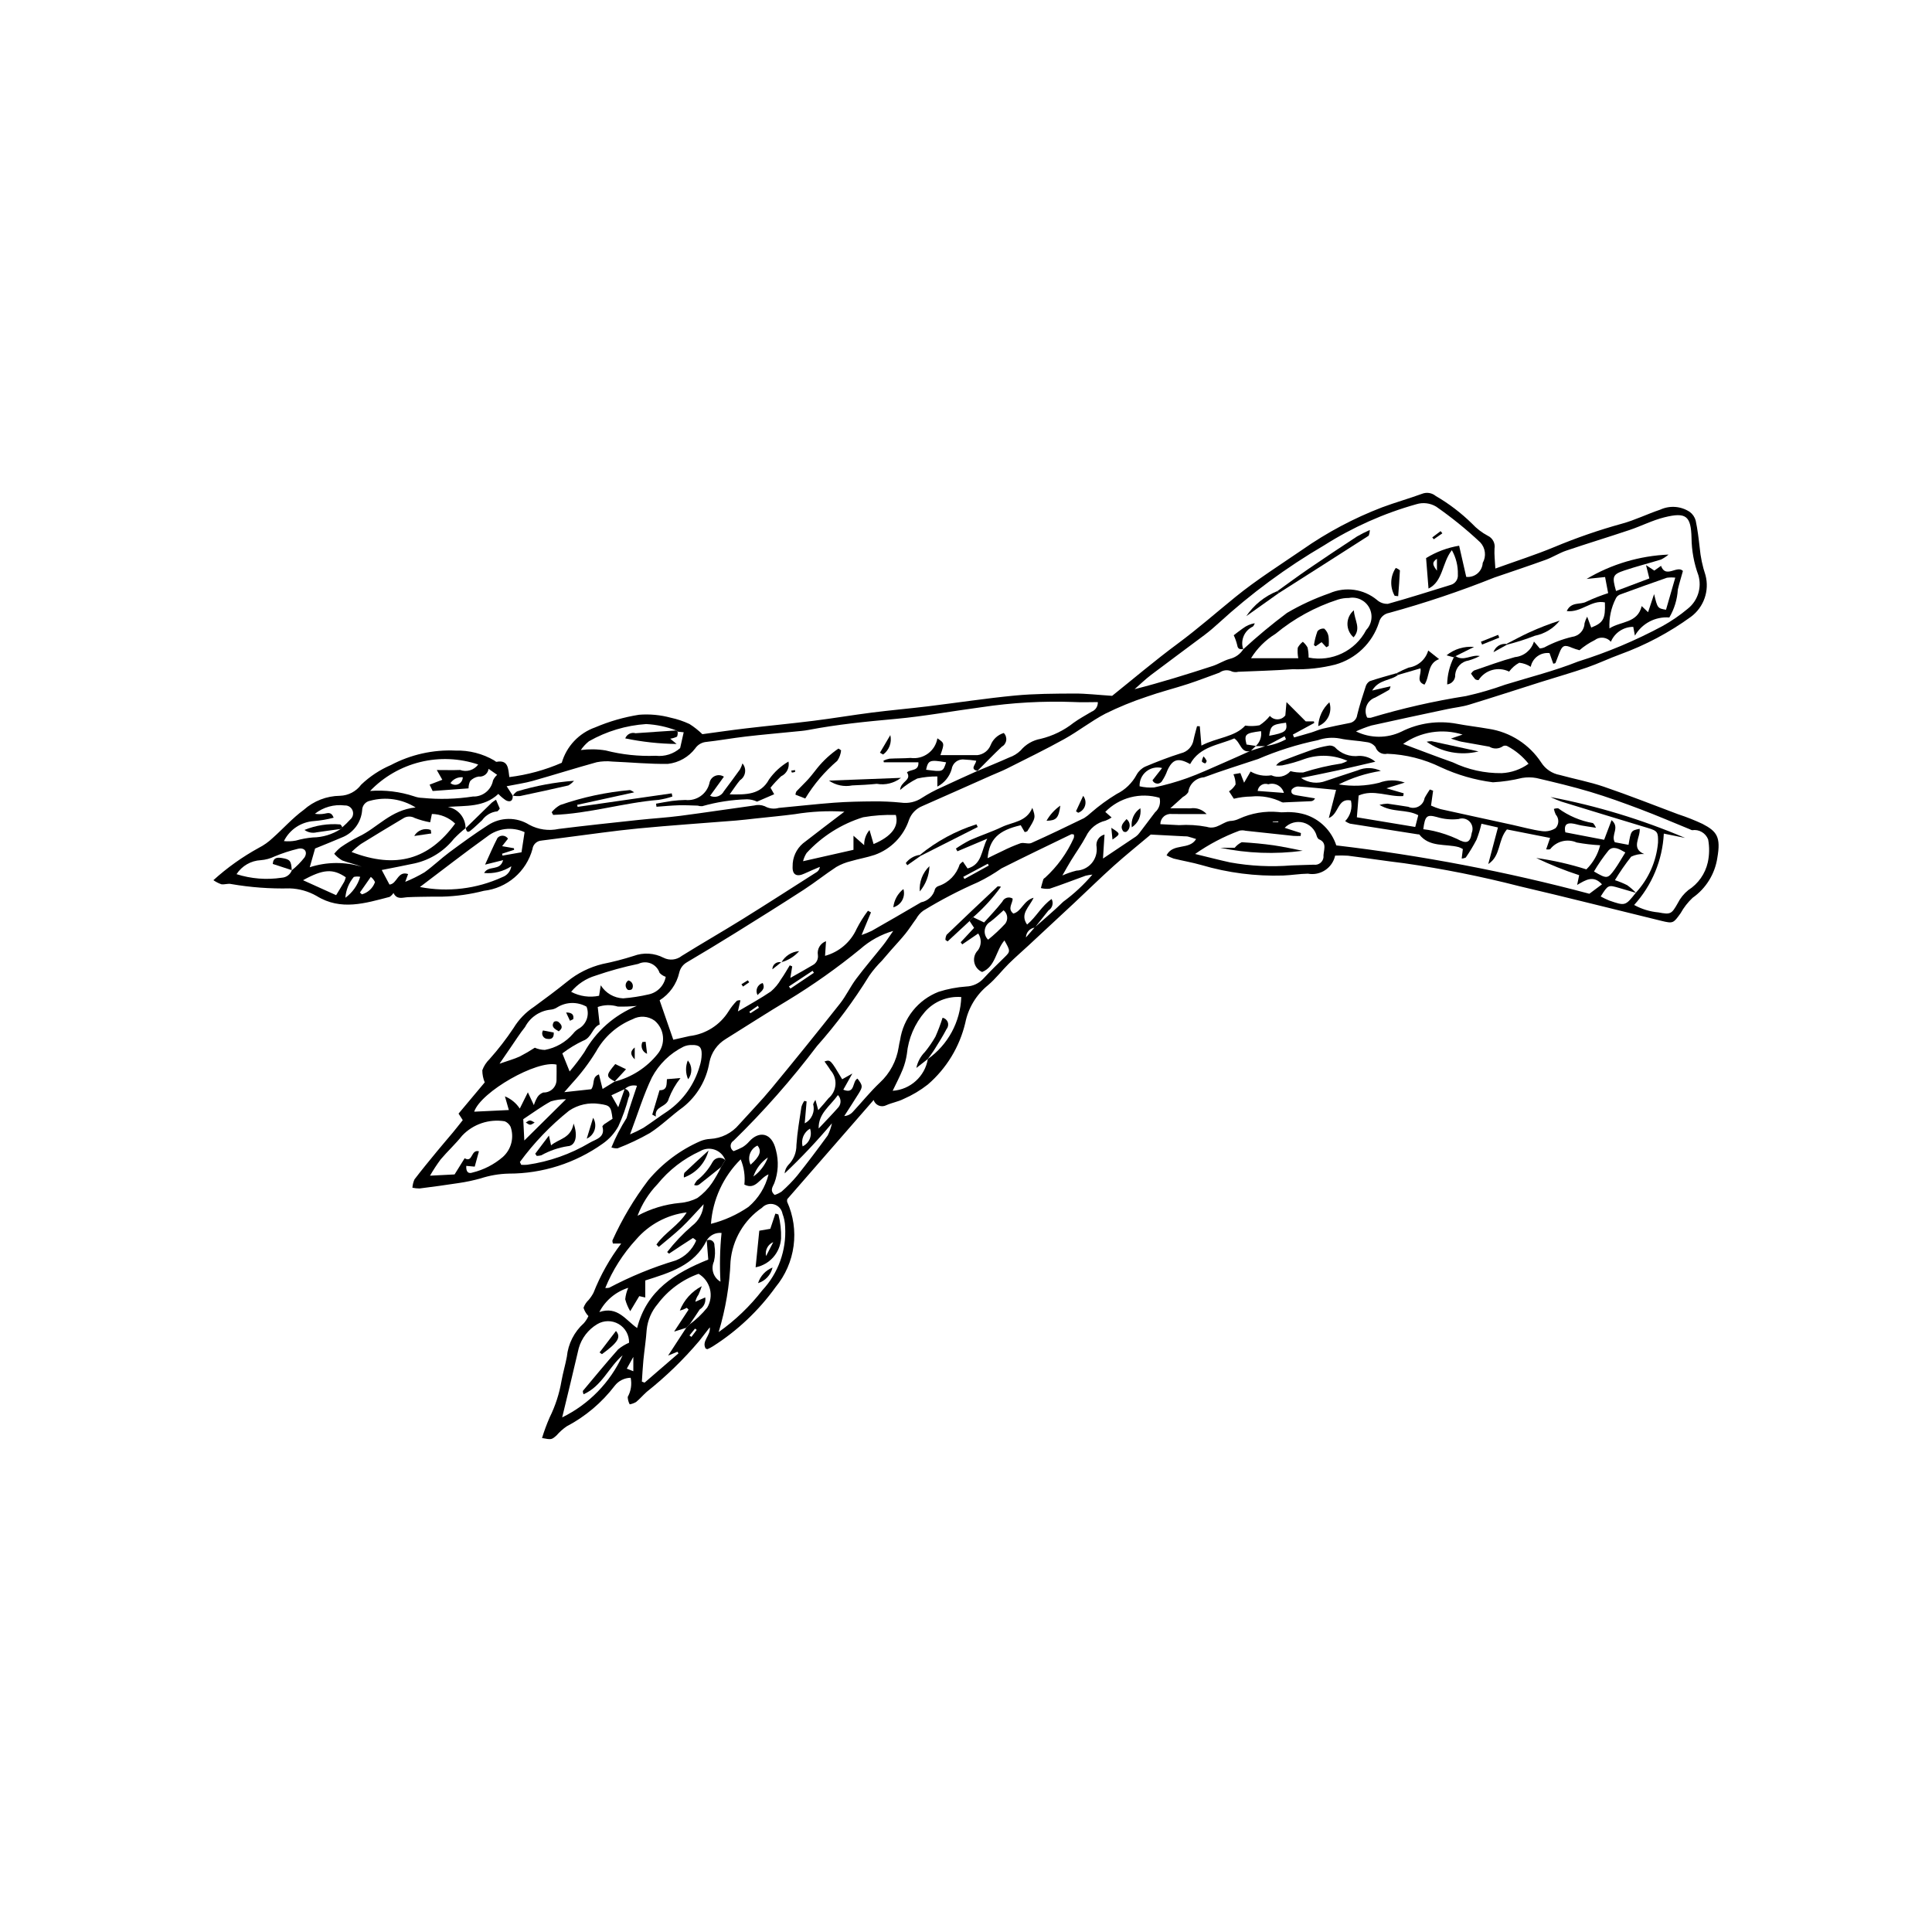 <?xml version="1.0" encoding="UTF-8"?>
<!-- Uploaded to: SVG Repo, www.svgrepo.com, Generator: SVG Repo Mixer Tools -->
<svg fill="#000000" width="800px" height="800px" version="1.1" viewBox="144 144 512 512" xmlns="http://www.w3.org/2000/svg">
 <g>
  <path d="m309.55 432.55c0.504 0.082 0.93 0.41 1.141 0.879 0.207 0.465 0.168 1.004-0.109 1.434-0.68 2.613-1.59 5.164-2.711 7.621-1.004 1.824-2.418 3.394-4.129 4.586-7.269 5.18-15.973 7.957-24.898 7.949-2.551 0.055-5.078 0.488-7.504 1.281-1.895 0.527-3.824 0.938-5.769 1.219-3.449 0.543-6.914 0.992-10.379 1.438v0.004c-0.637-0.004-1.273-0.07-1.898-0.203 0.051-0.762 0.234-1.508 0.547-2.207 1.926-2.523 3.949-4.977 5.965-7.43 1.383-1.684 2.82-3.328 4.215-5.004 0.836-1.004 1.633-2.039 2.613-3.269l-1.113-1.727c2.394-2.856 4.629-5.523 6.941-8.281h-0.004c-0.422-1.016-0.641-2.109-0.641-3.211 0.402-1.113 1.055-2.117 1.902-2.941 2.324-2.602 4.461-5.367 6.391-8.273 1.359-2.234 3.199-4.141 5.383-5.582 2.996-2.188 5.977-4.406 8.863-6.734 2.715-2.215 5.894-3.793 9.301-4.625 2.785-0.555 5.535-1.27 8.242-2.133 2.598-0.973 5.488-0.801 7.953 0.477 1.566 0.793 3.453 0.598 4.828-0.5 5.305-3.301 10.73-6.406 16.039-9.703 6.594-4.098 13.117-8.305 19.664-12.477v0.004c0.504-0.305 0.828-0.828 0.883-1.414-1.367 0.594-2.746 1.152-4.094 1.785-2.039 0.961-3.246 0.312-3.121-1.91v0.004c-0.047-2.344 0.961-4.586 2.746-6.106 3.684-2.871 7.414-5.684 10.969-8.398-4.387-0.277-8.789-0.055-13.125 0.66-3.461 0.457-6.941 0.773-10.41 1.148-1.742 0.188-3.481 0.406-5.223 0.547-8.605 0.695-17.227 1.262-25.82 2.09-6.406 0.617-12.777 1.562-19.164 2.367-2.172 0.273-4.336 0.59-6.512 0.844v0.004c-1.246 0.07-2.258 1.02-2.406 2.258-0.793 2.922-2.449 5.535-4.746 7.508-2.297 1.969-5.137 3.207-8.145 3.547-3.598 0.93-7.289 1.449-11.004 1.547-0.758 0.012-1.512-0.016-2.269-0.004-2.289 0.039-4.578 0.039-6.863 0.148-1.398 0.066-2.891 0.758-3.801-1.113v-0.004c-0.27 0.414-0.617 0.766-1.027 1.039-6.457 1.676-12.906 3.723-19.328-0.234-2.184-1.254-4.648-1.949-7.168-2.023-5.188 0.121-10.375-0.266-15.488-1.148-0.801-0.215-1.754 0.188-2.602 0.059v-0.004c-0.754-0.258-1.465-0.625-2.113-1.082 3.66-3.316 7.695-6.191 12.027-8.566 1.348-0.691 2.59-1.574 3.688-2.617 2.769-2.457 5.258-5.281 8.23-7.453 2.641-2.359 6.047-3.684 9.59-3.727 2.227-0.066 4.301-1.152 5.621-2.945 2.293-2.195 4.965-3.953 7.883-5.203 5.254-2.777 11.156-4.102 17.094-3.836 3.625-0.105 7.207 0.809 10.332 2.641 0.148 0.164 0.336 0.281 0.543 0.348 3.168-0.617 3.113 1.809 3.418 4.039 4.789-0.594 9.465-1.867 13.891-3.793 1.262-4.371 4.559-7.863 8.852-9.379 3.727-1.59 7.633-2.715 11.633-3.348 2.824-0.223 5.664 0.043 8.398 0.785 1.715 0.367 3.383 0.93 4.973 1.672 1.223 0.777 2.363 1.68 3.406 2.691 3.441-0.461 7.438-1.051 11.445-1.523 5.981-0.707 11.977-1.27 17.953-2.016 5.211-0.648 10.395-1.531 15.602-2.195 4.883-0.621 9.789-1.043 14.672-1.637 7.711-0.938 15.391-2.125 23.121-2.863 5.215-0.496 10.484-0.508 15.73-0.535 3.137-0.016 6.273 0.363 10.07 0.609 5.406-4.328 11.254-9.297 17.41-13.852 5.293-3.918 10.215-8.246 15.309-12.383 5.59-4.543 11.734-8.41 17.691-12.492 6.551-4.586 13.645-8.355 21.113-11.219 3.488-1.301 7.082-2.309 10.578-3.586 1.227-0.496 2.625-0.281 3.648 0.559 3.508 2.039 6.742 4.504 9.637 7.344 1.195 1.289 2.598 2.371 4.148 3.195 1.32 0.605 2.062 2.035 1.801 3.469-0.09 1.535 0.117 3.09 0.223 5.227 5.602-2.023 10.695-3.648 15.613-5.691h0.004c5.844-2.445 11.836-4.516 17.945-6.199 3.461-0.945 6.731-2.574 10.145-3.715 2.539-1.168 5.504-0.938 7.832 0.613 0.758 0.57 1.305 1.375 1.555 2.289 0.5 2.348 0.785 4.742 1.055 7.133 0.227 2.496 0.742 4.961 1.539 7.336 1.09 4.113-0.434 8.469-3.84 11.012-5.75 4.176-12.055 7.523-18.73 9.953-2.977 1.082-5.848 2.469-8.84 3.5-4.031 1.387-8.137 2.551-12.203 3.836-6.352 2.008-12.68 4.082-19.047 6.023-1.871 0.57-3.856 0.758-5.777 1.168-6.703 1.426-13.41 2.844-20.098 4.34-1.398 0.43-2.762 0.949-4.09 1.559 3.785 1.867 8.219 1.898 12.027 0.078 4.539-2.293 9.707-3.027 14.707-2.094 2.789 0.527 5.617 0.84 8.414 1.336l-0.004-0.004c5.727 0.863 10.812 4.129 13.977 8.977 1.105 1.711 2.867 2.891 4.871 3.258 3.898 1.074 7.906 1.82 11.723 3.125 6.629 2.266 13.152 4.848 19.711 7.309v-0.004c2.184 0.715 4.316 1.562 6.398 2.531 3.863 2.012 4.891 3.5 3.941 8.98v0.004c-0.641 4.281-3.008 8.117-6.551 10.605-1.266 1.188-2.34 2.57-3.184 4.09-1.926 2.68-1.988 2.773-5.09 2.023-12.539-3.047-25.043-6.242-37.609-9.172h0.004c-10.059-2.586-20.254-4.621-30.535-6.094-4.984-0.602-9.953-1.367-14.938-2-1.129-0.074-2.258-0.082-3.387-0.02-0.723 3.277-3.914 5.394-7.215 4.785-2.184 0.027-4.359 0.406-6.543 0.488-7.332 0.23-14.652-0.707-21.688-2.781-2.414-0.691-4.902-1.109-7.344-1.707h-0.004c-0.652-0.23-1.281-0.516-1.883-0.855 1.68-3.356 6.043-1.297 7.836-4.328-0.809-0.25-1.5-0.488-2.203-0.664l-0.004-0.004c-0.324-0.051-0.652-0.066-0.984-0.055-2.945-0.152-5.891-0.305-8.836-0.461-3.258 2.746-6.582 5.414-9.754 8.254-3.586 3.215-7.019 6.598-10.539 9.887-4 3.742-8.012 7.473-12.035 11.195-1.766 1.637-3.594 3.211-5.305 4.902-1.867 1.848-3.469 3.984-5.469 5.66l0.004 0.004c-3.129 2.523-5.269 6.07-6.051 10.012-1.508 6.352-4.981 12.066-9.926 16.328-1.973 1.547-4.137 2.836-6.438 3.832-1.445 0.734-3.125 0.996-4.609 1.672-0.617 0.309-1.34 0.332-1.977 0.062-0.637-0.266-1.125-0.801-1.332-1.461-7.723 8.863-15.312 17.574-22.887 26.266-0.062 0.223-0.078 0.453-0.043 0.684 1.656 3.676 2.25 7.742 1.711 11.738-0.535 3.996-2.18 7.766-4.75 10.875-4.488 6.246-10.129 11.578-16.621 15.703-0.461 0.289-0.941 0.539-1.441 0.758-0.176-0.023-0.344-0.082-0.496-0.168-1.117-2.004 1.371-3.394 1.109-5.621-1.039 1.34-1.945 2.481-2.824 3.644-4.18 4.93-8.832 9.438-13.891 13.457-0.973 0.867-1.824 1.875-2.828 2.703-0.523 0.297-1.094 0.504-1.684 0.613-0.328-0.605-0.508-1.281-0.527-1.969 0.863-1.543 1.141-3.344 0.781-5.074-1.672 0.027-3.242 0.82-4.254 2.152-3.406 4.453-7.738 8.109-12.699 10.719-0.996 0.68-1.895 1.488-2.684 2.398-1.336 1.172-1.355 1.164-3.852 0.699 0.57-1.863 1.246-3.691 2.027-5.481 1.504-3.043 2.559-6.293 3.129-9.641 0.387-2.156 1.02-4.266 1.422-6.418 0.336-3.418 1.934-6.582 4.488-8.879 0.504-0.566 0.918-1.207 1.227-1.902-0.602-0.621-1.051-1.375-1.301-2.199 0.285-0.793 0.75-1.504 1.363-2.078 0.496-0.582 0.926-1.215 1.281-1.891 1.844-4.668 4.312-9.062 7.348-13.059h-2.188c-0.109-0.254-0.16-0.527-0.148-0.801 2.562-5.676 5.762-11.039 9.527-16 3.742-4.477 8.48-8.023 13.832-10.352 0.809-0.328 1.668-0.52 2.539-0.566 2.984-0.152 5.769-1.543 7.68-3.84 2.859-3.172 5.848-6.238 8.562-9.527 6.137-7.43 12.191-14.922 18.164-22.484 1.621-2.047 2.738-4.484 4.305-6.578 2.289-3.062 4.797-5.961 7.172-8.957 0.805-1.016 1.5-2.117 2.637-3.734-3.219 0.93-6.191 2.562-8.703 4.781-6.086 4.984-12.516 9.535-19.238 13.621-5.535 3.309-10.949 6.824-16.43 10.23h0.004c-2.266 1.363-3.844 3.617-4.352 6.207-0.777 4.688-3.266 8.918-6.984 11.871-3.012 2.164-5.672 4.848-8.781 6.848-2.75 1.566-5.613 2.922-8.566 4.055-0.555 0.027-1.105-0.055-1.629-0.242 1.109-2.707 2.457-5.316 4.023-7.789 0.773-2.812 1.781-5.562 2.75-8.543-1.148-0.289-2.363 0.031-3.215 0.852l-3.562 1.668 1.812 3.168zm169.87-90.844v0.004c1.887-0.27 3.711-0.875 5.383-1.793l-0.363-0.805c-1.664 0.883-3.324 1.762-4.988 2.644l-2.676-0.035 0.004-0.004c1.105-0.996 1.637-2.484 1.406-3.957-4.207 0.535-4.516 0.824-3.844 3.543 0.828 0.125 1.656 0.25 2.481 0.375l-1.395 1.344c-2.609 0.652-2.57-2.184-4.332-3.34-4.109 1.789-9.145 2.102-11.703 6.805-3.207-1.793-4.691-1.293-6.062 1.762l0.004 0.004c-0.332 0.922-0.773 1.801-1.316 2.617-0.246 0.504-0.766 0.816-1.328 0.797-0.559-0.02-1.055-0.363-1.27-0.879l2.547-3.254c-1.469-0.375-3.023-0.031-4.199 0.922-1.176 0.953-1.832 2.41-1.766 3.922 1.254 0.289 2.547 0.395 3.828 0.309 2.977-0.629 5.91-1.453 8.777-2.473 3.281-1.184 6.453-2.668 9.66-4.055 2.387-1.031 4.754-2.117 7.133-3.176zm-258.11 32.945v0.004c1.254-1.008 2.387-2.152 3.379-3.414 0.938-1.496 0.016-2.707-1.695-2.312h-0.004c-2.125 0.512-4.207 1.191-6.223 2.035-1.148 0.559-2.391 0.895-3.66 0.992-2.613 0.133-5 1.512-6.422 3.707 3.859 1.227 7.945 1.551 11.945 0.945 1.23-0.055 2.301-0.844 2.723-2zm13.414-11.418c0.738-0.645 1.438-1.332 2.098-2.059 0.699-0.586 0.945-1.555 0.605-2.402-0.34-0.848-1.184-1.383-2.098-1.324-2.816-0.344-5.652 0.453-7.883 2.211 0.809 0.129 1.629 0.129 2.434-0.004 0.883-0.125 1.879-0.68 2.547 1.047v-0.004c-1.715 0.453-3.465 0.754-5.231 0.895-3.406 0.219-6.441 2.242-7.953 5.305 1.062 0.113 2.133 0.066 3.18-0.141 1.465-0.418 2.965-0.695 4.481-0.824 2.625-0.031 5.191-0.812 7.387-2.25zm96.555 109.49c-3.289 6.691-9.809 8.547-16.281 10.617v4.508l-1.59-0.359-2.391 3.992c-0.59-0.992-1.039-2.059-1.328-3.172 0.109-1.043 0.379-2.066 0.797-3.027-3.301 1.043-6.055 3.352-7.656 6.426 4.867-1.645 6.949 2.109 10.012 4.234 2.566-10.023 10.043-14.586 18.855-18.148l-0.406-5.055c0.453-0.238 1-0.211 1.426 0.07 0.426 0.285 0.664 0.777 0.621 1.285 0.242 1.398 0.195 2.832-0.137 4.211-0.883 1.965-0.137 4.277 1.73 5.356-0.242-4.309-0.148-8.625 0.285-12.918-1.586-0.156-3.121 0.613-3.938 1.98zm-7.707-134.83c-0.129-0.105-0.254-0.211-0.375-0.32v-0.004c-2.551-0.973-5.238-1.543-7.961-1.688-5.336 0.359-10.52 1.918-15.164 4.562-0.828 0.668-1.555 1.449-2.152 2.328 2.18-0.285 4.391-0.254 6.559 0.102 4.344 1.117 8.824 1.594 13.305 1.414 2.34 0.266 4.688-0.469 6.457-2.023l0.945-4.203zm11.527 115.37 1.105-1.828c-0.473-1.289-1.496-2.297-2.789-2.75-1.293-0.457-2.723-0.312-3.894 0.395-4.391 2.004-8.254 5-11.293 8.75-2.309 2.398-4.102 5.242-5.273 8.359 3.484-1.879 7.309-3.039 11.25-3.402 1.617-0.125 3.195-0.574 4.641-1.324 1.496-1.082 2.793-2.414 3.836-3.938 0.906-1.363 1.715-2.789 2.422-4.262zm54.746-28.586h0.004c5.375-3.789 8.668-9.879 8.895-16.449-3.633-0.277-7.191 1.16-9.609 3.891-2.731 3.152-4.414 7.078-4.809 11.23-0.211 1.383-0.574 2.738-1.09 4.035-0.75 1.863-1.699 3.644-2.672 5.688 4.688-0.316 8.547-3.809 9.328-8.441zm-63.98 71.188 0.887-0.879h0.004c1.73-1.277 3.297-2.769 4.656-4.438 0.895-1.492 1.152-3.277 0.723-4.961-0.43-1.684-1.512-3.129-3.008-4.012-4.312 1.547-8.078 4.324-10.824 7.988-1.648 1.926-2.668 4.309-2.926 6.832-0.184 2.707-0.609 5.398-0.875 8.105-0.184 1.875-0.27 3.762-0.398 5.641l0.719 0.273 8.98-7.758-0.273-0.426-2.473 1.016zm-18.988-65.227h0.004c4.484-1.137 8.48-3.699 11.383-7.309 2.203-2.652 1.867-6.586-0.754-8.824-1.723-1.266-4.019-1.418-5.891-0.391-4.106 1.664-7.516 4.684-9.66 8.559-1.828 2.984-3.938 5.781-6.309 8.355-0.52 0.602-1.051 1.199-2.109 2.406l7.144-0.777c1.047-1.414 0.027-3.156 2.039-3.938l0.969 3.871 3.234-1.996zm166.59-114.57c3.695-3.406 7.566-6.625 11.594-9.637 3.574-2.102 7.344-3.84 11.258-5.199 4.203-1.852 9.09-1.164 12.617 1.777 0.789 0.703 1.82 1.066 2.875 1.016 5.578-1.547 11.098-3.316 16.633-5.019 1.227-0.332 2.031-1.504 1.902-2.769 0.066-2.25-0.484-4.473-1.59-6.434-2.633 3.344-2.301 8.262-6.184 10.176l-0.645-8.078c2.68-1.652 5.656-2.766 8.758-3.281 0.652 2.859 1.27 5.566 1.883 8.258h0.004c1.074 0.121 2.152-0.211 2.981-0.91 0.824-0.703 1.324-1.711 1.383-2.793 0.996-1.762 0.73-3.965-0.652-5.441-3.66-3.438-7.566-6.602-11.684-9.473-1.582-0.949-3.496-1.184-5.262-0.633-8.629 2.418-16.859 6.09-24.43 10.891-10.016 5.859-19.383 12.77-27.941 20.605-1.207 1.105-2.457 2.172-3.762 3.156-4.715 3.551-9.484 7.027-14.184 10.594-1.523 1.156-2.898 2.508-4.344 3.769 7.047-1.797 13.887-3.934 20.703-6.148 1.543-0.504 2.953-1.453 4.512-1.879h-0.004c1.504-0.355 2.805-1.285 3.625-2.594zm-55.262 73.711c2.531-2.262 5.152-4.43 7.566-6.812 2.848-2.082 5.438-4.496 7.723-7.188-0.605 0.055-1.203 0.152-1.793 0.293-3.168 1.145-6.309 2.371-9.5 3.434-0.789 0.094-1.59 0.039-2.356-0.16 0.211-0.773 0.398-1.555 0.648-2.316h-0.004c0.117-0.188 0.281-0.34 0.477-0.438 3.234-2.953 5.824-6.539 7.609-10.539 0.07-0.293 0.078-0.598 0.016-0.891-0.215-0.078-0.441-0.105-0.668-0.086-6.184 2.996-12.383 5.961-18.52 9.055h-0.004c-1.965 1.375-4.031 2.594-6.188 3.644-5.012 2.184-9.863 4.711-14.527 7.562-0.777 0.562-1.418 1.293-1.875 2.137-0.977 1.305-1.84 2.699-2.863 3.965-1.223 1.512-2.562 2.926-3.848 4.391-0.789 0.902-1.566 1.816-2.348 2.727v0.004c-1.242 1.227-2.371 2.562-3.375 3.992-4.078 6.613-8.719 12.859-13.871 18.668-6.731 8.902-14.117 17.289-22.105 25.082-0.484 0.293-0.781 0.82-0.777 1.387s0.305 1.09 0.793 1.379c0.832-0.312 1.645-0.676 2.434-1.098 0.645-0.414 1.227-0.922 1.73-1.5 2.5-2.769 5.949-2.5 7.059 2.348 0.77 2.887 0.617 5.938-0.438 8.734-0.379 0.938-1.293 1.922 0.094 3.117 0.66-0.203 1.281-0.508 1.852-0.898 1.469-1.293 2.844-2.695 4.102-4.195 2.785-3.492 5.473-7.062 8.102-10.672 0.508-1.023 0.887-2.102 1.121-3.219-3.918 4.664-8.105 9.098-12.535 13.285 0.07-0.84 0.418-1.629 0.984-2.25 1.398-1.398 2.172-3.305 2.141-5.281 0.227-3.379 0.816-6.738 1.32-10.094 0.172-0.566 0.434-1.105 0.766-1.598l0.613 0.141-0.5 5.801c1.84-0.949 2.769-3.055 2.234-5.055 0.145-0.414 0.348-0.801 0.613-1.148l0.738 2.719c1.062-1.223 1.945-2.172 2.746-3.184v0.004c1.062-0.902 1.719-2.191 1.816-3.582 0.098-1.391-0.371-2.762-1.301-3.801-0.531-0.879-1.164-1.699-1.605-2.34 1.574-0.516 1.574-0.516 4.688 4.715l2.703-1.527-2.41 4.293c3.266 1.309 2.305-2.309 3.773-2.938 1.402 1.859 1.438 2.113 0.281 3.981-1.238 1.996-2.527 3.961-3.797 5.938h0.004c0.883-0.059 1.703-0.465 2.289-1.129 2.387-2.566 4.594-5.32 7.133-7.719 2.676-2.469 4.434-5.777 4.988-9.375 0.105-0.648 0.219-1.301 0.383-1.938 0.426-2.832 1.59-5.5 3.375-7.742 1.785-2.238 4.133-3.965 6.797-5.008 2.387-0.766 4.856-1.238 7.352-1.414 1.754-0.062 3.406-0.828 4.586-2.129 1.773-1.934 3.668-3.762 5.543-5.598 1.594-1.562 1.621-1.641-0.004-4.484-2.312 2.676-2.312 6.906-5.906 8.363l0.004 0.004c-1.09-0.465-1.875-1.438-2.094-2.602-0.219-1.16 0.156-2.356 1-3.184 0.934-1.32 0.953-3.078 0.051-4.422l-4.234 2.887-0.414-0.562 3.555-3.82-1.199-1.812 0.945-1.004 2.902 1.383c1.57-1.77 3.328-3.562 4.856-5.535h-0.012c0.234-0.492 0.668-0.859 1.191-1.008 0.523-0.148 1.086-0.066 1.543 0.23-0.008 1.309-1.461 2.652 0.168 3.957 2.191-0.539 2.672-3.445 5.375-4.188-1.145 2.527-3.703 4.269-1.727 7.102 2.438-2.008 3.848-4.949 6.504-6.773l-0.004 0.004c0.57 1.07 0.207 2.398-0.828 3.027-1.199 1.52-2.41 3.031-3.621 4.543-1.32 0.172-2.32 1.281-2.352 2.613zm-138.3-34.895-0.035-0.043c0.09 1.402-0.633 1.836-1.797 1.262l0.004-0.004c-0.738-0.484-1.41-1.055-2.012-1.699-3.805 3.59-8.574 3.066-13.387 3.441 2.734 0.492 4.719 2.879 4.695 5.656l0.039-0.051c-1.109 0.879-2.152 1.832-3.129 2.852-2.613 3.281-6.266 5.574-10.359 6.5-2.902 0.625-5.824 1.172-8.762 1.762l2.051 3.856c2.066-0.145 2.137-3.723 4.938-2.781l-0.758 2.062 0.008-0.004c1.758-0.707 3.461-1.551 5.094-2.519 2.309-1.648 4.363-3.652 6.644-5.344 3.332-2.469 6.695-4.914 10.184-7.152 3.309-2.168 7.578-2.207 10.93-0.109 2.383 1.289 5.144 1.684 7.793 1.109 7.039-0.879 14.098-1.625 21.152-2.383 3.695-0.398 7.41-0.609 11.094-1.09 6.5-0.844 12.984-1.848 19.48-2.727v0.004c0.953-0.258 1.965-0.199 2.879 0.168 1.137 0.652 2.492 0.816 3.75 0.453 4.891-0.441 9.773-1.016 14.672-1.379 3.488-0.258 6.992-0.324 10.492-0.348 2.398-0.02 4.797 0.086 7.18 0.324 1.961 0.293 3.957-0.16 5.598-1.27 1.656-1.062 3.391-1.992 5.191-2.789 3.144-1.492 6.332-2.898 9.5-4.34l-0.051 0.035c2.824-1.191 5.664-2.34 8.457-3.59 1.141-0.391 2.18-1.027 3.043-1.871 1.348-1.617 3.227-2.703 5.297-3.074 3.195-0.77 6.184-2.227 8.758-4.273 1.496-1.086 3.152-1.957 4.738-2.922h0.004c1.043-0.402 1.711-1.426 1.652-2.543-2.203 0-4.262 0.098-6.305-0.016v-0.004c-8.207-0.305-16.422 0.156-24.543 1.379-7.582 1-15.125 2.402-22.734 3.094-7.746 0.703-15.461 1.461-23.102 2.926-1.18 0.227-2.387 0.309-3.586 0.43-4.356 0.441-8.719 0.812-13.062 1.32-3.586 0.418-7.141 1.07-10.727 1.461-1.062 0.176-2.012 0.777-2.621 1.668-1.746 2.301-4.359 3.785-7.234 4.113-4.91 0.082-9.828-0.414-14.742-0.613-1.375-0.152-2.769-0.094-4.129 0.172-5.676 1.566-11.293 3.348-16.961 4.949-2.066 0.582-4.215 0.875-6.918 1.418zm297.62 25.688v-0.004c3.371-3.652 5.434-8.316 5.867-13.266 0.062-2.805-0.105-3.102-2.75-3.898-7.648-2.312-15.289-4.641-22.926-6.992-0.961-0.348-1.902-0.742-2.824-1.188 12.246 2.324 24.211 5.953 35.684 10.832l-5.648-1.141c-0.355 7.023-3.133 13.703-7.863 18.91 1.984 1.094 4.176 1.766 6.434 1.969 3.234 0.617 3.477 0.457 5.117-2.426h-0.004c0.68-1.348 1.637-2.539 2.809-3.488 2.617-1.668 4.473-4.301 5.16-7.332 0.438-2.004 0.469-4.074 0.094-6.09-0.66-1.711-2.422-2.734-4.234-2.453-0.211-0.047-0.418-0.129-0.609-0.238-4.352-1.773-8.672-3.637-13.07-5.297-4.394-1.66-8.82-3.269-13.316-4.617-4.707-1.41-9.5-2.547-14.285-3.668-1.25-0.23-2.535-0.238-3.789-0.027-2.539 0.629-5.129 1.016-7.738 1.156-4.777-0.609-9.434-1.957-13.801-3.984-4.434-2.168-9.27-3.387-14.199-3.578-1.336 0.309-2.688-0.461-3.106-1.77-0.559-0.742-1.406-1.219-2.328-1.312-2.367-0.426-4.809-0.457-7.148-0.969-1.941-0.352-3.941-0.195-5.805 0.453-5.441 1.121-10.758 2.797-15.863 5-0.203 0.082-0.41 0.148-0.625 0.199-4.566 1.527-9.176 2.941-13.68 4.637-2.156 0.145-3.91 1.797-4.18 3.945-0.355 0.531-0.84 0.965-1.41 1.258-0.945 0.84-1.879 1.691-3.352 3.019 2.309 0 3.828-0.023 5.344 0.004 1.594-0.242 3.203 0.324 4.285 1.516-3.352 0-6.293 0.027-9.234-0.012-0.77-0.094-1.543 0.148-2.121 0.664-0.582 0.512-0.914 1.25-0.914 2.027 1.773 0.094 3.367 0.184 4.961 0.258v-0.004c2.457-0.16 4.922-0.008 7.34 0.453 2.785 0.895 4.328-1.578 6.648-1.586 0.656-0.074 1.289-0.258 1.887-0.539 3.281-1.512 6.902-2.129 10.5-1.793 1.062 0.18 2.191-0.07 3.277 0.027 1.277 0.055 2.547 0.266 3.773 0.629 3.902 1.242 6.969 4.285 8.246 8.18 22.633 2.668 45.047 6.949 67.066 12.816l3.344-2.5c-2.316-2.527-4.324-1.145-6.586 0.164l0.539-2.582-0.004-0.004c-3.891-1.266-7.691-2.789-11.383-4.559 4.512 0.629 8.961 1.641 13.297 3.019 1.785-1.758 3.051-3.969 3.656-6.394-2.086-0.109-4.164-0.352-6.219-0.727-2.481-1.094-5.387-0.355-7.043 1.789-0.344 0.086-0.699 0.09-1.047 0.02l1.039-3.019c-4.023-0.793-7.746-1.527-11.441-2.254-2.438 2.828-1.551 6.984-4.949 9.18l2.574-9.699-4.375-0.992c-0.332 1.445-0.77 2.867-1.312 4.25-0.852 1.629-1.805 3.207-2.848 4.719-0.336 0.16-0.707 0.246-1.078 0.246l0.309-2.508-0.004 0.004c-0.336-0.195-0.691-0.363-1.055-0.5-3.547-0.965-7.75 0.129-10.492-3.367h0.004c-0.105-0.031-0.211-0.035-0.316-0.023-6.016-0.938-12.031-1.875-18.047-2.84v0.004c-0.453-0.164-0.883-0.391-1.277-0.672 1.402-1.445 1.977-3.504 1.527-5.469-3.602-0.766-3.137 3.602-5.863 4.648 0.68-2.633 1.266-4.898 1.926-7.461-3.562-0.336-6.789-0.691-10.027-0.895-0.695-0.012-1.355 0.32-1.766 0.883-0.336 1.184 0.715 1.352 1.609 1.496 1.531 0.246 3.062 0.508 4.594 0.762v0.004c-0.16 0.398-0.523 0.684-0.949 0.746-2.375 0.121-4.75 0.215-7.129 0.312h0.004c-0.211 0.051-0.434 0.043-0.641-0.023-2.535-1.285-5.387-1.816-8.215-1.523-1.543 0.023-3.078 0.219-4.574 0.586l-1.273-1.961c0.711-0.469 1.305-1.094 1.738-1.824-0.004-0.926-0.199-1.844-0.566-2.695l1.836-0.324 0.984 2.555 1.723-2.965-0.004-0.004c1.656 0.969 3.606 1.324 5.496 1.004 1.746 0.809 3.812 0.363 5.07-1.09 1.098 0.281 2.231 0.398 3.359 0.348 3.301-1.066 6.688-1.863 10.117-2.375 0.57-0.164 1.117-0.402 1.629-0.699-3.562-1.602-7.602-1.793-11.297-0.531-1.949 0.73-3.949 1.305-5.984 1.719-0.543 0.07-1.094 0.078-1.637 0.02 0.488-0.633 1.16-1.098 1.922-1.328 2.551-0.961 5.09-1.949 7.664-2.84 1.344-0.457 2.719-0.805 4.117-1.043 0.633-0.156 1.301-0.031 1.836 0.336 1.637 1.793 4.051 2.668 6.457 2.34 1.578-0.023 3.109 0.527 4.312 1.547-3.387 0.785-6.637 1.566-9.898 2.281-3.254 0.715-6.519 1.359-9.781 2.031l-0.004 0.004c1.934 1.328 4.398 1.613 6.586 0.766 2.812-0.91 5.598-1.906 8.422-2.793h-0.004c1.969-0.855 4.215-0.797 6.141 0.152-3.887 0.605-7.648 1.812-11.16 3.578 3.551 0.574 7.18 0.43 10.672-0.426 2.195-0.84 4.613-0.863 6.824-0.066l-4.852 1.512 4.574 1.336-0.133 0.73c-3.906 0.27-7.879-1.895-11.812-0.145l-0.469 5.769 15.469 2.559 0.801-3.113c-3.125-1.672-6.781-0.602-10.289-2.746l-0.004 0.004c0.695-0.184 1.406-0.289 2.121-0.324 1.844 0.238 3.68 0.57 5.519 0.836 0.875 0.402 1.887 0.371 2.734-0.082 0.852-0.453 1.438-1.277 1.594-2.227 0.395-0.793 0.922-1.52 1.387-2.277l0.871 0.32-0.551 3.949v-0.004c0.812 0.371 1.648 0.684 2.504 0.934 6.391 1.422 12.793 2.801 19.191 4.199 2.562 0.559 5.102 1.293 7.695 1.633h-0.004c1.266 0.184 2.555-0.098 3.629-0.789 0.941-1.02 0.953-2.582 0.031-3.613-0.215-0.477-0.379-0.969-0.492-1.473 0.371-0.141 0.77-0.195 1.164-0.164 2.727 1.992 5.879 3.328 9.203 3.91 0.336 0.363 0.602 0.785 0.789 1.242-1.613-0.254-2.754-0.41-3.887-0.617-0.859-0.156-1.703-0.465-2.566-0.539-1.387-0.125-2.074 0.504-1.66 2.367l10.281 1.973 1.969-5.207c2.32 1.996-0.27 3.867 0.852 5.856l3.641 0.688c0.652-3.777 0.652-3.777 2.953-4.25 0.242 2.309-2.43 5.176 1.199 6.688-1.188-0.055-2.367 0.184-3.445 0.691-1.566 1.984-3.008 4.066-4.312 6.234 1.121 0.359 2.211 0.805 3.262 1.336 0.836 0.605 1.617 1.285 2.332 2.031-1.465-0.426-2.93-0.848-4.394-1.281-2.992-0.879-2.992-0.879-4.973 2.234 0.738 0.406 1.496 0.766 2.277 1.082 4.238 1.465 4.242 1.449 7.055-2.082zm-63.422-58.164 0.387 0.449c-1.93 1.566-5.051 1.125-6.856 4.144 1.273-0.297 1.977-0.465 2.684-0.625 0.668-0.152 1.332-0.305 2.191-0.5h-0.004c-0.059 0.328-0.176 0.645-0.348 0.93-1.223 0.707-2.465 1.383-3.711 2.051-1.039 0.359-1.867 1.152-2.277 2.172-0.406 1.02-0.355 2.168 0.145 3.144 0.316 0.066 0.645 0.078 0.965 0.039 8.273-2.488 16.707-4.41 25.242-5.75 3.504-0.781 6.953-1.785 10.328-3.004 6.473-1.996 13.09-3.644 19.367-6.148 7.727-2.41 15.207-5.551 22.34-9.383 2.379-1.316 4.629-2.856 6.715-4.602 2.668-2.109 3.781-5.629 2.812-8.891-1.164-3.172-1.777-6.519-1.812-9.898-0.152-5.82-1.441-6.867-7.199-5.441-3.148 0.781-6.106 2.312-9.203 3.352-5.59 1.879-11.234 3.586-16.816 5.481-1.852 0.629-3.539 1.738-5.383 2.41-4.504 1.633-9.055 3.141-13.586 4.695v-0.004c-9.141 3.656-18.48 6.793-27.973 9.398-1.324 0.234-2.379 1.238-2.672 2.551-1.742 5.418-6.09 9.605-11.57 11.141-3.695 0.934-7.5 1.352-11.312 1.234-4.793 0.348-9.605 0.465-14.41 0.676-0.527 0.133-1.082 0.113-1.605-0.047-1.082-0.562-2.394-0.457-3.375 0.277-2.777 0.992-5.527 2.082-8.332 2.996-3.641 1.188-7.367 2.113-10.973 3.394-3.738 1.238-7.391 2.731-10.922 4.477-3.769 1.965-7.152 4.656-10.875 6.723-4.965 2.758-10.082 5.238-15.156 7.801-1.363 0.688-2.801 1.234-4.199 1.855-6.09 2.703-12.172 5.426-18.273 8.105-1.641 0.66-2.926 1.984-3.535 3.644-1.438 4.344-4.801 7.777-9.113 9.305-2.062 0.695-4.238 1.047-6.328 1.668-1.34 0.324-2.629 0.84-3.824 1.527-2.93 1.914-5.672 4.121-8.609 6.023-5.973 3.871-12.004 7.644-18.047 11.402-4.273 2.656-8.574 5.262-12.91 7.816v0.004c-1.043 0.578-1.789 1.57-2.055 2.731-0.691 3.051-2.566 5.699-5.211 7.359l3.625 10.453c1.438-0.324 2.883-0.633 4.32-0.977h-0.004c4.258-0.5 8.059-2.91 10.328-6.547 0.633-1.023 1.383-1.965 2.231-2.82 0.289-0.109 0.605-0.145 0.914-0.098l-0.664 2.93c3.184-1.895 6.059-3.449 8.746-5.285 1.066-0.91 1.969-2 2.672-3.215 0.844-1.188 1.555-2.465 2.324-3.707l0.645 0.281-0.488 3.047c2.133-1.211 4.027-2.238 5.875-3.352l-0.004 0.004c1.004-0.5 1.574-1.586 1.426-2.695-0.273-1.586 0.637-3.137 2.152-3.676l-0.254 3.883v-0.004c3.723-1.02 6.797-3.648 8.375-7.168 0.855-1.676 1.855-3.277 2.992-4.781l0.805 0.426-2.488 6c0.91-0.316 1.809-0.684 2.68-1.098 4.375-2.5 8.75-5.004 13.086-7.566 1.828-0.352 3.277-1.746 3.703-3.559 0.215-0.383 0.574-0.668 0.996-0.785 2.633-0.902 4.68-3.008 5.508-5.664 0.238-0.312 0.535-0.578 0.875-0.777l1.234 1.816c3.871-1.07 3.582-4.707 5.219-7.891-3.035 1.281-5.477 2.312-7.914 3.34l-0.395-0.723c1.188-0.82 2.43-1.562 3.711-2.223 2.801-1.238 5.734-2.18 8.492-3.5 2.828-1.355 6.484-1.309 8.051-5.066 0.91 2.582 0.914 2.586-1.336 6.191-0.211 0.125-0.445 0.203-0.691 0.223l-1.047-1.809c-5.938 1.363-8.312 3.688-8.785 8.738 1.379-0.672 2.637-1.309 3.914-1.895 1.555-0.785 3.156-1.477 4.793-2.062 0.891-0.281 2.094 0.285 2.91-0.082 4.695-2.098 9.328-4.34 13.957-6.586 0.641-0.41 1.246-0.883 1.801-1.402 2.137-1.859 4.426-3.535 6.848-5 2.258-1.117 4.109-2.91 5.293-5.133 0.516-0.922 1.305-1.656 2.258-2.109 3.098-1.309 6.246-2.523 9.449-3.535h0.004c1.746-0.395 3.078-1.812 3.367-3.582 0.246-1.211 0.605-2.398 0.914-3.598l0.73 0.016 0.434 5.121c4.109-2.168 8.809-2.215 11.609-5.297h-0.004c1.262 0.191 2.547 0.16 3.797-0.086 1.043-0.676 1.969-1.512 2.742-2.484 0.52 0.605 1.285 0.941 2.078 0.914 0.797-0.027 1.539-0.414 2.016-1.055l0.309-3.512 5.094 5.102h2.168l0.086 0.426-5.66 3.078 0.32 0.762c1.516-0.438 3.039-0.852 4.551-1.312 1.016-0.312 1.996-0.773 3.027-1.016 2.336-0.547 4.695-1.02 7.051-1.484 1.109-0.156 1.969-1.043 2.098-2.152 0.605-2.512 1.41-4.977 2.215-7.438 0.152-0.621 0.543-1.16 1.086-1.504 2.348-0.805 4.75-1.434 7.133-2.125zm-23.309-4.144c6.152 1.23 12.379-1.754 15.27-7.32 1.523-1.594 1.84-3.984 0.789-5.918s-3.231-2.965-5.391-2.555c-0.98-0.012-1.953 0.129-2.887 0.422-6.043 1.949-11.664 5.027-16.555 9.082-2.633 1.617-4.852 3.832-6.481 6.457h12.516c-0.176-0.914-0.223-1.848-0.137-2.777 0.332-0.613 0.789-1.152 1.348-1.574 0.504 0.422 0.926 0.934 1.25 1.508 0.191 0.879 0.285 1.773 0.277 2.676zm-156.34 178.75c4.383-3.102 8.281-6.836 11.57-11.078 4.227-4.527 6.41-10.59 6.047-16.77-0.031-1.203-0.27-2.394-0.703-3.516-0.211-1.18-1.074-2.141-2.223-2.477-1.152-0.336-2.394 0.008-3.207 0.891-4.773 3.246-7.832 8.465-8.34 14.215-0.25 6.352-1.309 12.645-3.144 18.734zm154.3-132.25-0.066 0.77c-0.633 0.027-1.266 0.023-1.895-0.012-4.231-0.441-8.457-0.914-12.688-1.363v0.004c-0.531-0.141-1.086-0.148-1.621-0.031-4.172 1.547-8.125 3.625-11.766 6.18 3.394 0.82 6.332 1.594 9.293 2.238 5.363 0.965 10.828 1.23 16.262 0.789 1.969-0.086 3.938-0.109 5.906-0.188 0.609 0.094 1.227-0.07 1.715-0.449 0.484-0.379 0.793-0.941 0.852-1.555-0.164-1.574 1.238-3.754-1.273-4.758-0.242-0.215-0.418-0.492-0.512-0.801-0.461-1.766-1.844-3.141-3.609-3.598s-3.641 0.074-4.902 1.391zm-229-16.699c2.469 0 4.32 0.059 6.168-0.016v-0.004c1.746 0.648 3.707 0.059 4.805-1.445-4.949-1.668-10.27-1.898-15.344-0.656-5.074 1.242-9.688 3.902-13.305 7.668 3.938-0.305 7.894 0.176 11.645 1.414 0.719 0.262 1.477 0.406 2.242 0.426 4.453 0.438 8.945 0.316 13.367-0.367 2.586 0.098 4.856-1.719 5.324-4.266 0.254-0.566 0.629-1.07 1.094-1.48l-2.277-1.59h0.004c-0.082 0.621-0.402 1.184-0.895 1.57-0.496 0.383-1.125 0.555-1.746 0.477-0.852 0.133-1.633 0.547-2.227 1.176-0.297 0.609-0.445 1.277-0.438 1.953l-9.516 0.699-0.809-1.68 3.371-1.297zm61.547 128.17-0.496-0.43c1.961-2.531 4.172-4.859 6.602-6.949 1.797-1.375 2.914-3.461 3.059-5.723-2.164 2.297-3.902 4.309-5.82 6.129-1.926 1.828-4.035 3.465-6.062 5.184l-0.621-0.629c2.207-3.156 5.902-5.078 8.02-8.523v0.004c-5.199 0.637-9.973 3.191-13.391 7.164-3.473 3.766-6.246 8.121-8.188 12.867 0.348 0.027 0.699 0.008 1.039-0.066 5.617-2.977 11.508-5.394 17.598-7.223 2.465-0.941 4.438-2.852 5.457-5.289-0.25-0.266-0.539-0.492-0.855-0.672-2.133 1.355-4.234 2.758-6.34 4.156zm-28.316 43.387c7.082-3.465 12.738-9.281 16.012-16.457-3.676 3.144-5.492 8.195-10.344 10.328-0.125-0.273-0.191-0.57-0.199-0.871 3.09-3.691 6.148-7.41 9.344-11.012 0.879-0.73 1.859-1.328 2.91-1.773 0.055-2.035-1.008-3.938-2.766-4.961-1.762-1.023-3.941-1.004-5.684 0.051-2.387 1.422-4.137 3.707-4.891 6.383-1.387 6.031-2.875 12.039-4.383 18.312zm-10.781-149.76 0.816-5.336c-3.281-1.508-7.129-1.047-9.957 1.199-5.894 4.227-11.621 8.695-17.781 13.34h0.004c7.375 1.434 15.012 0.516 21.84-2.617 1.266-0.445 2.18-1.555 2.375-2.879-2.129 1.391-4.668 2.019-7.203 1.785 1.176-2.148 4.231-0.383 5.031-3.41l-4.781 1.191c1.164-2.531 2.137-4.852 3.297-7.078 0.359-0.406 0.891-0.625 1.438-0.586 0.543 0.039 1.039 0.328 1.34 0.785l-1.559 1.988 3.137 0.547 0.039 0.418-3.191 1.035 0.113 0.5zm-45.035-0.074c11.848 4.559 20.5 1.957 27.449-7.531v-0.004c-1.656-1.598-3.856-2.508-6.16-2.543l-0.461 2.207c-1.391-0.25-2.758-0.629-4.082-1.137-0.961-0.547-2.152-0.508-3.074 0.102-3.742 2.238-7.484 4.473-11.184 6.777h-0.004c-0.879 0.645-1.711 1.355-2.484 2.129zm199.54-4.625-0.406 6.359c3.148-2.106 5.953-3.965 8.742-5.852 0.352-0.262 0.664-0.578 0.918-0.938 1.387-1.809 2.758-3.625 4.121-5.449v-0.004c1.109-0.945 1.582-2.445 1.207-3.856-2.512-0.738-5.176-0.781-7.707-0.125-2.535 0.66-4.844 1.992-6.676 3.859l1.684 1.484h-0.004c-0.508 0.34-1.047 0.621-1.613 0.84-2.269 0.527-4.172 2.059-5.172 4.16-1.18 2.219-2.66 4.273-3.981 6.418-0.66 1.07-1.266 2.18-2.285 3.949 1.207-0.535 2.457-0.965 3.734-1.285 1.555-0.066 3.012-0.777 4.027-1.957 1.012-1.184 1.488-2.734 1.316-4.281-0.309-1.492 0.617-2.961 2.094-3.324zm112.37-18.762c-1.512-1.902-3.394-3.481-5.539-4.629-0.363-0.211-0.805-0.234-1.188-0.066-1.074 0.801-2.527 0.867-3.668 0.168-2.461-0.469-4.938-0.859-7.402-1.32-0.68-0.129-1.336-0.391-2.769-0.82l3.078-1.066v-0.004c-5.348-1.68-11.172-0.762-15.746 2.481 4.352 1.621 8.727 3.328 13.152 4.879 4.039 1.941 8.477 2.922 12.961 2.867 2.562-0.121 5.039-0.984 7.121-2.488zm-281.51 106.57c-0.109 1.68 0.625 2.117 1.613 1.777h-0.004c2.984-0.719 5.758-2.141 8.082-4.141 2.246-2.012 3.051-5.18 2.043-8.016-0.328-0.652-0.879-1.164-1.551-1.441-4.16-0.676-8.383 0.75-11.281 3.809-1.754 2.211-3.867 4.137-5.691 6.297-1.023 1.383-1.969 2.824-2.824 4.312l6.512-0.332 2.664-4.285c2.25 1.273 1.574-2.41 3.789-1.848l-1.113 4.066zm43.402-8.344-0.004-0.004c1.223-0.516 2.41-1.098 3.566-1.746 2.195-1.441 4.289-3.035 6.488-4.469h-0.004c4.062-2.867 7.019-7.039 8.387-11.816 0.348-1.035 0.531-2.121 0.547-3.215 0.031-1.891-0.66-2.5-2.633-2.441h-0.004c-0.758-0.02-1.512 0.137-2.199 0.453-3.559 1.773-6.473 4.613-8.344 8.125-2.207 4.578-3.695 9.504-5.805 15.109zm-29.191 7.316 0.348 0.746v-0.004c0.527 0.035 1.055 0.031 1.582-0.012 5.856-0.832 11.488-2.816 16.574-5.832 1.539-0.93 4.227-1.348 3.352-4.344 0.219-0.355 0.535-0.645 0.906-0.832 0.605-0.43 1.238-0.812 1.785-1.168-0.414-3.316-0.625-3.547-3.43-3.945-2.828-0.445-5.719 0.199-8.094 1.801-4.922 3.934-9.301 8.504-13.023 13.586zm17.66-41.164c-2.434-1.363-5.41-1.297-7.777 0.18-0.543 0.359-1.172 0.57-1.82 0.617-2.859 0.316-5.371 2.039-6.695 4.594-1.359 1.684-2.512 3.531-3.75 5.316-0.875 1.262-1.738 2.535-3.016 4.402 2.316-0.809 3.902-1.234 5.371-1.914 1.363-0.703 2.691-1.477 3.977-2.32 0.84 0.371 1.746 0.57 2.66 0.586 2.918-0.539 5.562-2.059 7.492-4.309 0.379-0.492 0.84-0.914 1.363-1.246 2.125-1.125 3.07-3.668 2.195-5.906zm3.769-5.668c1.281 2.062 3.496 3.359 5.926 3.465 2.273-0.184 4.531-0.531 6.758-1.047 2.32-0.484 4.113-2.328 4.531-4.66-0.625-0.211-1.188-0.57-1.633-1.055-0.363-1.117-1.195-2.019-2.273-2.477-1.082-0.453-2.309-0.418-3.359 0.098-3.848 0.797-7.637 1.844-11.352 3.125-2.527 0.758-4.773 2.246-6.453 4.281 2.273 1.203 4.891 1.574 7.406 1.051zm-17.727 31.758c0.234-0.742 0.551-1.453 0.941-2.125 0.367-0.566 0.91-0.992 1.547-1.219 0.949 0.039 1.871-0.32 2.539-0.996 0.672-0.676 1.023-1.602 0.977-2.547 0.043-1.277 0.008-2.559 0.008-3.848-5.16-1.277-20.023 7.172-21.832 12.473l9.188-0.438-1.035-3.617v-0.004c1.609 0.656 2.981 1.781 3.934 3.234l2.141-4.305zm71.34-64.641 13.359-3.019v-3.734l2.832 2.5v-0.004c-0.031-1.461 0.473-2.883 1.418-4l1.078 3.711c4.781-2.016 6.758-4.664 5.898-7.711l0.004 0.004c-2.902-0.094-5.809 0.109-8.672 0.605-5.742 1.777-10.91 5.047-14.98 9.473-0.43 0.668-0.75 1.406-0.941 2.176zm-102.68-14.246h-0.004c-3.582-2.246-7.938-2.891-12.02-1.781-1.23 0.207-2.133 1.27-2.144 2.516-0.262 3.242-2.352 6.047-5.379 7.223-2.277 0.98-4.582 1.891-7.09 2.918l-1.418 4.969h-0.004c4.481-1.449 9.297-1.492 13.805-0.129-1.723-0.684-3.523-1.039-5.215-1.684-0.793-0.469-1.504-1.062-2.102-1.762 0.516-0.637 1.098-1.215 1.734-1.73 1.52-1.055 3.113-1.996 4.773-2.82 4.91-2.301 8.469-7.07 15.059-7.719zm93.531 97.238c-2.391 0.969-3.379 4.242-6.402 2.703h-0.004c0.242-2.277-0.094-4.574-0.977-6.688-4.609 4.559-7.41 10.633-7.879 17.098 3.551-0.902 6.914-2.422 9.938-4.492 2.641-2.242 4.504-5.258 5.32-8.621zm-34.914-44.648c-1.676 0.164-3.359 0.223-5.039 0.176-1.738-0.531-3.602-0.492-5.312 0.113l0.512 4.644c-1.961 0.742-2.027 3.449-4.383 4.301v-0.004c-1.949 0.922-3.797 2.047-5.512 3.356l1.93 4.785h0.004c1.391-1.625 2.688-3.324 3.887-5.098 3.098-5.562 8.008-9.895 13.914-12.273zm208.43-46.82c0.93 0.098 1.852 0.254 2.762 0.465 2.117 0.488 4.176 1.188 6.148 2.09 2.508 1.371 3.519 1.133 3.934-1.602 0.414-1.008 0.195-2.168-0.555-2.957-0.754-0.789-1.898-1.062-2.926-0.699-1.934 0.227-3.898 0.047-5.758-0.527-2.691-0.73-3.141-0.316-3.606 3.231zm-296.88 13.512 8.77 3.965c0.82-1.355 1.512-2.449 2.152-3.57 0.172-0.379 0.309-0.77 0.406-1.176-3.422-2.324-5.961-2.18-11.328 0.781zm58.359 63.332 0.281 5.648 11.051-10.934h0.004c-1.367-0.027-2.731 0.164-4.035 0.566-2.461 1.348-4.734 3.027-7.301 4.719zm292.06-70.688c-1.656-0.953-3.223-1.867-4.473-0.508-1.414 1.754-2.695 3.609-3.836 5.551 3.441 2.004 3.648 2.004 5.543-0.641 0.945-1.324 1.738-2.758 2.766-4.402zm-168.87 23.117c1.621-1.305 3.141-2.727 4.555-4.254 0.828-1.109 0.625-2.676-0.457-3.539-1.211 1.062-2.281 2.129-3.481 3.016v0.004c-0.824 0.465-1.383 1.293-1.504 2.231-0.121 0.941 0.207 1.883 0.887 2.543zm-44.902 50.035c1.758-1.875 3.555-3.719 5.254-5.644l-0.004 0.004c0.781-0.953 0.719-2.34-0.148-3.215-2.106 2.961-5.199 4.867-5.106 8.855zm123.29-88.934c-0.234-0.859-0.805-1.586-1.582-2.019-0.777-0.43-1.695-0.527-2.547-0.266-0.613-0.219-1.289-0.148-1.84 0.199-0.551 0.344-0.914 0.922-0.984 1.566zm-3.902-15.137c4.285-0.789 4.887-1.281 4.469-3.469-3.727 0.492-4.055 0.73-4.469 3.469zm-240.88 37.375h-0.004c-0.559-0.113-1.137-0.102-1.691 0.031-1.312 1.555-2.098 3.488-2.238 5.523 1.879-1.375 3.258-3.324 3.93-5.555zm103.45 76.289c2.5-2.203 3.027-3.68 1.82-5.066-0.922 0.422-1.637 1.199-1.977 2.152-0.344 0.953-0.289 2.004 0.156 2.914zm-103.53-72.133 0.523 0.492c1.617-0.449 2.914-1.66 3.473-3.246-0.258-0.539-0.637-1.012-1.109-1.379zm108.12 70.215c-1.797 1.223-3.148 2.996-3.852 5.055 1.758-1.266 3.098-3.023 3.852-5.055zm11.164-7.641c-1.637 0.949-2.441 2.871-1.969 4.703 1.762-0.832 2.613-2.863 1.969-4.703zm-5.602-37.672 0.418 0.559 6.215-4.184-0.355-0.527zm52.973-32.047-0.262-0.477-6.5 3.473 0.312 0.566zm-139.4-23.395c-1.289-0.113-2.535 0.48-3.262 1.547 0.598 0.492 1.422 0.594 2.121 0.262 0.699-0.332 1.141-1.035 1.141-1.809zm45.199 157.41v-3.793l-1.727 3.109zm212.97-215.31c-1.523 1.008-1.012 1.785 0 3.156zm-179.69 118.99-0.273-0.527-2.258 1.566 0.266 0.418zm-16.48 85.355-0.445-0.332-1.477 1.812 0.52 0.383zm154.18-134.54-0.117-0.211-1.422 0.074 0.004 0.137z"/>
  <path d="m325.87 495.87-3.223 1.016 3.832-5.82-0.457-0.48c-0.312 0.148-0.621 0.316-0.945 0.445-0.277 0.109-0.574 0.176-0.926 0.281l0.004 0.004c1.098-2.785 3.164-5.082 5.82-6.465-0.246 0.758-0.535 1.504-0.859 2.231-0.414 0.57-0.699 1.219-0.848 1.906l2.625-1.16v-0.004c0.215 1.262-0.359 2.523-1.453 3.184-0.867 1.348-1.785 2.66-2.684 3.984z"/>
  <path d="m400.95 388.08-5.824 5.402-0.578-0.395v-0.004c-0.004-0.469 0.102-0.938 0.316-1.355 4.477-4.305 8.98-8.582 13.516-12.824 0.301-0.027 0.602 0 0.887 0.09-2.141 2.965-4.613 5.676-7.371 8.078z"/>
  <path d="m335.11 453.27c-1.941 1.551-3.871 3.113-5.828 4.644-0.395 0.273-0.906 0.316-1.34 0.109 0.215-0.418 0.469-0.816 0.758-1.188 1.695-1.332 3.102-2.992 4.133-4.887 0.32-0.59 0.898-0.996 1.562-1.098 0.664-0.098 1.336 0.117 1.816 0.586-0.367 0.613-0.734 1.223-1.102 1.832z"/>
  <path d="m543.93 321.98c-2.883-1.422-6.375-0.445-8.105 2.262-0.301 0-0.594-0.07-0.859-0.211-0.41-0.477-0.785-0.98-1.129-1.508 0.203-0.32 0.461-0.598 0.766-0.82 3.617-1.23 7.207-2.566 10.887-3.566h0.004c2.352-0.227 4.336-1.855 5.019-4.121l1.555 1.832c0.406-0.031 0.801-0.121 1.18-0.266 2.352-1.27 4.863-2.223 7.469-2.828 1.812-0.254 3.168-1.785 3.207-3.613 0.164-0.598 0.395-1.176 0.691-1.719l1.078 2.887c3.219-1.273 3.777-2.293 3.621-6.664-3.566-0.766-6.25 2.762-10.113 2.297 1.191-2.586 3.617-1.613 5.207-2.488 1.871-0.879 3.797-1.637 5.766-2.269l-0.812-4.266-4.91 0.508h0.004c6.594-3.922 14.059-6.141 21.723-6.461-0.602 0.516-1.266 0.953-1.973 1.309-3.227 1-6.512 1.82-9.711 2.894-3.164 1.062-3.324 1.594-2.231 5.449l8.832-3.328-0.883-3.531 2.199 1.453 1.773-1.258c1.258 3.461 4.289-0.266 5.805 1.355-0.492 1.781-0.984 3.34-1.348 4.93h-0.004c-0.152 2.609-0.926 5.144-2.25 7.398-3.715-0.289-7.266 1.586-9.121 4.816l-0.438-2.332c-2.59 0-4.93 1.559-5.93 3.949-1.09-1.262-2.981-1.449-4.297-0.426-1.453 0.719-2.809 1.613-4.035 2.672-0.668-0.176-1.324-0.391-1.969-0.648-1.977-0.875-2.582-0.652-3.352 1.359-0.344 0.898-0.68 1.801-1.039 2.695-0.184 0.086-0.379 0.141-0.578 0.164l-0.992-2.809c-2.356-0.285-4.531 1.305-4.977 3.637-0.914-0.598-1.957-0.973-3.043-1.082-1.059 0.574-1.977 1.379-2.688 2.348zm44.035-24.895c-0.734-0.082-1.477-0.074-2.211 0.023-4.125 1.434-8.238 2.906-12.336 4.418-0.527 0.164-0.965 0.547-1.199 1.051-1.254 2.457-1.84 5.203-1.699 7.957 3.043-1.953 7.445-1.332 8.547-5.914l1.691 1.617 1.594-4.797c0.914 3.758 0.914 3.758 3.16 4.152z"/>
  <path d="m514.11 322.41c1.035-0.559 2.102-1.055 3.191-1.488 2.469-0.363 4.5-2.133 5.191-4.531l2.879 2.281c-3.191 1.18-2.394 4.543-3.871 6.766-2.391-0.887-0.703-2.769-1.07-4.316-2.062 0.605-3.996 1.172-5.934 1.738z"/>
  <path d="m387.79 370.55c4.43-3.625 9.512-6.375 14.969-8.098l0.359 0.707c-5.039 2.547-10.078 5.094-15.117 7.641z"/>
  <path d="m529.72 317.88c2.195 1.496 4.141-0.492 6.445-0.027v0.004c-0.945 0.488-1.938 0.883-2.957 1.18-1.902 0.277-3.371 1.809-3.566 3.719 0.109 1.305-0.832 2.461-2.129 2.621 0.043-2.496 0.645-4.949 1.762-7.18 0.145-0.109 0.293-0.215 0.445-0.316z"/>
  <path d="m543.21 314.65c2.016-1.023 3.996-2.125 6.051-3.059 2.629-1.203 5.328-2.25 8.082-3.125-1.652 2.074-3.988 3.5-6.59 4.016-2.414 0.934-4.879 1.723-7.387 2.363z"/>
  <path d="m496.3 330.11c0.855 2.562-0.449 5.344-2.965 6.324 0.125-2.414 1.191-4.684 2.965-6.324z"/>
  <path d="m387.75 380.24c-0.195-2.504 0.746-4.961 2.562-6.695-0.074 2.457-0.977 4.816-2.562 6.695z"/>
  <path d="m529.28 318.2-1.941-0.531c2.055-1.664 4.676-2.461 7.309-2.227l-4.922 2.445c-0.152 0.098-0.301 0.203-0.445 0.312z"/>
  <path d="m425 357.5c-0.449 3.301-1.055 3.957-3.66 4.012 0.902-1.598 2.152-2.969 3.66-4.012z"/>
  <path d="m380.74 384.45c0.203-1.906 1.168-3.656 2.676-4.844 0.293 0.996 0.172 2.07-0.328 2.981-0.504 0.906-1.348 1.578-2.348 1.863z"/>
  <path d="m429.15 358.99 1.898-4.082c0.582 0.727 0.77 1.691 0.504 2.586-0.262 0.891-0.945 1.598-1.832 1.891z"/>
  <path d="m351.09 399.04c0.961-1.723 2.731-2.844 4.699-2.981-1.254 1.422-2.902 2.445-4.734 2.938z"/>
  <path d="m541.32 312.98-4.555 1.836-0.305-0.758 4.566-1.816z"/>
  <path d="m344.76 407.71c-0.324-0.598-0.359-1.309-0.094-1.93 0.266-0.625 0.801-1.094 1.453-1.277 0.875 1.711-0.605 2.305-1.359 3.207z"/>
  <path d="m388 370.8-3.559 2.496-0.391-0.578h-0.004c0.91-1.191 2.254-1.973 3.738-2.168z"/>
  <path d="m543.37 314.85-3.582 1.984v-0.004c0.48-1.445 1.91-2.356 3.426-2.176z"/>
  <path d="m340.49 404.84 1.68-1.051 0.375 0.516-1.641 1.145z"/>
  <path d="m351.05 399-2.359 1.879v0.004c-0.016-0.598 0.254-1.168 0.727-1.531 0.477-0.367 1.094-0.48 1.668-0.309z"/>
  <path d="m403.04 348.3c-2.062-0.5-0.492-1.59-0.324-2.703v0.004c-1.043-0.164-2.098-0.266-3.156-0.312-1.617-0.227-3.113 0.895-3.348 2.512-0.57 2.008-1.945 3.691-3.801 4.656v-2.691c-1.789-0.023-3.574 0.16-5.316 0.547-1.637 0.82-3.168 1.836-4.555 3.031 0.121-2.309 3.18-2.531 1.812-4.668 1.066-0.883 3.188-0.277 3.035-2.656h-9.164l-0.086-0.453c0.512-0.238 1.047-0.41 1.602-0.512 1.855-0.109 3.723-0.062 5.574-0.195 3.387 0.477 6.535-1.828 7.106-5.199 1.898 1.289 1.898 1.289 0.805 4.453 3.316 0 6.562-0.008 9.809 0.004h-0.004c1.555-0.176 2.894-1.184 3.492-2.629 0.602-1.559 1.887-2.754 3.488-3.238 0.512 0.512 0.75 1.234 0.648 1.949-0.102 0.715-0.535 1.34-1.172 1.684-2.215 2.098-4.336 4.297-6.496 6.453zm-8.309-2.277c-4.34-0.746-4.75-0.582-5.309 1.965 4.473 0.594 4.473 0.594 5.309-1.965z"/>
  <path d="m344.63 356.44c-0.84-0.391-1.746-0.602-2.668-0.621-4.019 0.113-8.004 0.727-11.867 1.828-0.406 0.023-0.816-0.027-1.203-0.148-1.711-0.051-3.422-0.141-5.129-0.09-1.934 0.059-3.859 0.254-5.789 0.391l-0.117-0.816c1.391-0.242 2.773-0.531 4.172-0.715v-0.004c1.195-0.152 2.398-0.242 3.602-0.266 2.938 0.336 5.672-1.566 6.375-4.438 0.129-0.844 0.672-1.562 1.445-1.91 0.777-0.352 1.676-0.281 2.391 0.18l-3.66 5.066c1.359 0.652 2.988 0.102 3.672-1.238 1.449-1.914 2.871-3.848 4.273-5.797h-0.004c0.262-0.496 0.477-1.012 0.641-1.547 0.559 0.656 0.805 1.523 0.68 2.375-0.125 0.855-0.613 1.609-1.34 2.078-0.895 1.066-1.648 2.25-2.734 3.75 4.359 0.07 8.203 0.164 10.453-3.992 1.359-1.914 3.106-3.519 5.129-4.711 0.344 1.598-0.465 3.219-1.949 3.906-1 0.949-1.941 1.961-2.809 3.031l0.973 1.727z"/>
  <path d="m322.19 355.09c-1.172 0.391-2.371 0.684-3.59 0.875-9.41 0.77-18.543 3.68-28.008 3.992l-0.395-0.723 0.004 0.004c0.621-0.773 1.387-1.414 2.254-1.898 5.984-2.082 12.199-3.41 18.512-3.965 0.391 0.148 0.762 0.352 1.094 0.605-5.328 1.168-10.211 2.238-15.094 3.309l0.102 0.539 24.945-3.582z"/>
  <path d="m366.9 342.84c-0.098 0.996-0.445 1.953-1.012 2.781-3.348 2.856-6.215 6.231-8.488 9.992l-2.598-1.012c0.023-0.312 0.113-0.613 0.262-0.887 1.039-1.113 2.16-2.148 3.18-3.277 0.859-0.953 1.617-1.996 2.426-2.992v-0.004c1.594-1.941 3.453-3.648 5.527-5.066z"/>
  <path d="m363.69 350.87 19.062-0.73v0.004c-1.809 1.41-4.133 1.984-6.391 1.578-2.176 0.223-4.363 0.336-6.551 0.422v0.004c-2.129 0.418-4.336-0.043-6.121-1.277z"/>
  <path d="m267.38 363.5c2.312-2.262 4.625-4.519 6.938-6.777 0.359-0.289 0.738-0.555 1.129-0.797l1 2.348h0.004c-0.164 0.285-0.379 0.535-0.637 0.738-1.621 0.156-3.09 1.012-4.035 2.34-1.039 0.949-2.043 1.941-3.137 2.816-0.844 0.676-1.062-0.051-1.223-0.719z"/>
  <path d="m279.91 354.89c0.277-0.465 0.66-0.859 1.113-1.156 4.914-1.488 9.977-2.434 15.098-2.816-0.43 0.488-0.934 0.902-1.492 1.234-4.258 0.977-8.527 1.91-12.805 2.809h-0.004c-0.648 0.047-1.301 0.008-1.941-0.113z"/>
  <path d="m377.19 343.48 2.754-4.672c0.457 1.945-0.297 3.973-1.91 5.144z"/>
  <path d="m353.67 348.23 1.02-0.152c0.031 0.16 0.031 0.328 0.004 0.492-0.273 0.082-0.555 0.141-0.84 0.172z"/>
  <path d="m482.5 300.66c2.75-1.973 5.469-3.992 8.262-5.902 4.246-2.902 8.523-5.762 12.832-8.57v-0.004c1.105-0.637 2.246-1.215 3.414-1.73-0.004 0.516-0.105 1.027-0.293 1.512-7.906 5.074-15.828 10.129-23.758 15.168z"/>
  <path d="m513.6 301.89c-1.305-2.316-1.191-5.172 0.293-7.375 0.406 0.137 0.781 0.355 1.098 0.648-0.098 2.277-0.289 4.555-0.461 6.832z"/>
  <path d="m473.52 316.02c-0.801 0.062-1.488 0.098-1.637-1.035h-0.004c-0.219-0.91-0.531-1.793-0.922-2.641 0.582-0.441 1.492-1.18 2.449-1.844 0.918-0.684 1.98-1.141 3.106-1.34-0.086 0.336-0.258 0.641-0.496 0.891-2.262 1.059-3.363 3.656-2.543 6.016z"/>
  <path d="m482.95 301.13-8.684 6.168c2.016-2.984 4.883-5.297 8.227-6.641z"/>
  <path d="m526.24 285.33-2.273 1.586-0.402-0.5 2.207-1.66z"/>
  <path d="m495.49 315.53-1.258-1.352-1.566 1.086v-0.004c-0.164-0.082-0.32-0.188-0.461-0.312 0.188-1.246 0.5-2.473 0.934-3.66 0.441-0.523 1.125-0.785 1.809-0.688 0.59 0.531 0.984 1.246 1.121 2.027 0.105 0.848 0.121 1.707 0.043 2.555z"/>
  <path d="m502.71 312.9c-1.043-0.902-1.637-2.219-1.621-3.602 0.016-1.379 0.637-2.684 1.699-3.566 0.141 2.688 2.027 4.769-0.078 7.168z"/>
  <path d="m345.22 470.15 2.922-0.504 1.336-4.016c0.281 0.031 0.555 0.109 0.812 0.23 0.527 2.066 0.766 4.195 0.699 6.328-0.234 3.793-3.012 6.945-6.746 7.66zm3.703 3.023h0.004c-1.445 0.617-2.246 2.168-1.91 3.699z"/>
  <path d="m348.73 479.91c-0.453 1.965-1.914 3.539-3.836 4.137 0.594-1.887 2.004-3.402 3.836-4.137z"/>
  <path d="m306.93 430.6c-2.387-1.312-2.383-1.609 0.117-4.613l2.859 1.371-3.027 3.281z"/>
  <path d="m315.1 420.08 0.383 3.188c-0.594-0.23-1.066-0.695-1.301-1.289-0.234-0.594-0.211-1.258 0.066-1.832z"/>
  <path d="m312.21 421.59v3.141c-1.324-1.328-1.113-2.223 0-3.141z"/>
  <path d="m467.34 368.66h3.871c0.508-0.617 1.145-1.117 1.863-1.465 2.824 0.168 5.652 0.422 8.457 0.82 2.57 0.367 5.109 0.953 7.688 1.449-7.285 0.973-14.684 0.699-21.879-0.805z"/>
  <path d="m302.89 502.41 4.348-5.688c1.422 1.648 0.496 3.074-3.719 6.141z"/>
  <path d="m258.29 364.88-4.516 0.664 0.004-0.004c0.871-1.531 2.719-2.207 4.375-1.598z"/>
  <path d="m446.21 358.18c0.312 1.992-0.582 3.977-2.277 5.066-0.27-1.984 0.613-3.949 2.277-5.066z"/>
  <path d="m442.54 361.07c0.531 0.395 0.848 1.016 0.844 1.68 0 0.66-0.316 1.281-0.852 1.672-0.277 0.117-0.598 0.078-0.844-0.102-1.039-1.375 0.004-2.277 0.852-3.25z"/>
  <path d="m438.82 366.49-0.309-3.106c2.5 1.594 2.5 1.594 0.309 3.106z"/>
  <path d="m522.07 340.57c0.438-0.098 0.883-0.145 1.332-0.141 4.098 0.879 8.191 1.781 12.418 2.703v0.004c-4.738 1.176-9.758 0.242-13.75-2.566z"/>
  <path d="m320.74 429.99 3.598-0.301c-1.305 1.641-2.348 3.469-3.098 5.426-0.527 2.445-3.844 1.883-3.438 4.781l-0.949-0.512 1.93-6.465c2.156 0.055 1.828-1.652 1.957-2.93z"/>
  <path d="m326.28 425.02c1.207 1.434 1.238 3.519 0.078 4.988-0.703-1.582-0.73-3.383-0.078-4.988z"/>
  <path d="m389.89 424.64-3.051 2.383h0.004c0.328-1.609 1.117-3.086 2.277-4.25 1.031-1.266 1.961-2.617 2.773-4.035 0.73-1.633 1.363-3.309 1.898-5.019 0.633 0.121 1.156 0.57 1.379 1.18 0.219 0.605 0.102 1.285-0.309 1.785-0.949 1.836-2.066 3.586-3.156 5.344-0.57 0.918-1.238 1.773-1.859 2.66z"/>
  <path d="m285.84 449.75c1.082-1.434 2.168-2.867 3.637-4.816l0.559 2.594c2.078-1.773 5.258-1.805 5.973-5.773 1.234 3.359 0.457 5.898-1.543 6l0.004-0.004c-2.469 0.383-4.848 1.199-7.027 2.418-0.395 0.105-0.801 0.16-1.207 0.16z"/>
  <path d="m301.18 440.23c0.582 0.941 0.73 2.086 0.41 3.144-0.324 1.059-1.086 1.926-2.094 2.379z"/>
  <path d="m325.25 456.05c-0.062-0.414-0.023-0.832 0.113-1.227 2.004-1.922 4.062-3.781 6.414-5.941-0.855 3.324-3.301 6.004-6.527 7.168z"/>
  <path d="m287.9 417.08 2.844 0.547c0.105 1.438-0.633 1.828-1.566 1.699h0.004c-0.539 0.012-1.043-0.27-1.309-0.738-0.27-0.473-0.258-1.051 0.027-1.508z"/>
  <path d="m292.07 417.31c-1.023-0.625-2.121-1.129-1.289-2.512l0.004 0.004c0.34-0.207 0.758-0.227 1.117-0.051 0.91 0.73 1.508 1.586 0.168 2.559z"/>
  <path d="m295.05 414.51-1.023-2.191c1.637-0.008 2.106 0.664 1.887 1.773z"/>
  <path d="m310.53 403.82c0.484 0.113 0.883 0.453 1.074 0.91 0.188 0.461 0.145 0.984-0.121 1.406-0.32 0.242-0.742 0.305-1.117 0.168-0.387-0.312-0.598-0.789-0.566-1.285 0.035-0.492 0.305-0.941 0.73-1.199z"/>
  <path d="m323.57 337.9c0.07 0.445 0.02 0.898-0.148 1.316-0.57 0.277-1.18 0.461-1.809 0.543l1.695 1.402v0.004c-4.574-0.059-9.133-0.555-13.613-1.484 0.414-1.098 1.602-1.695 2.731-1.367 3.59-0.27 7.18-0.492 10.77-0.734 0.121 0.109 0.246 0.215 0.375 0.32z"/>
  <path d="m462.96 344.45c0.328 0.344 0.602 0.738 0.812 1.164-0.023 0.27-0.152 0.516-0.355 0.688-0.359-0.051-0.684-0.23-0.918-0.504 0.055-0.477 0.211-0.938 0.461-1.348z"/>
  <path d="m234.3 363.69c-2.129 0.293-4.262 0.555-6.383 0.887h-0.004c-1.113 0.277-2.297 0.043-3.223-0.637 3.004-1.227 6.25-1.727 9.48-1.457 0.25 0.199 0.441 0.461 0.559 0.758z"/>
  <path d="m221.36 374.61-5.078-1.656c0.137-1.789 1.281-1.75 2.484-1.559 2.106 0.336 2.418 0.754 2.551 3.258z"/>
  <path d="m285.69 441.48c-1.188 0.781-1.188 0.781-2.348-0.008 1.082-0.707 1.082-0.707 2.348 0.008z"/>
 </g>
</svg>